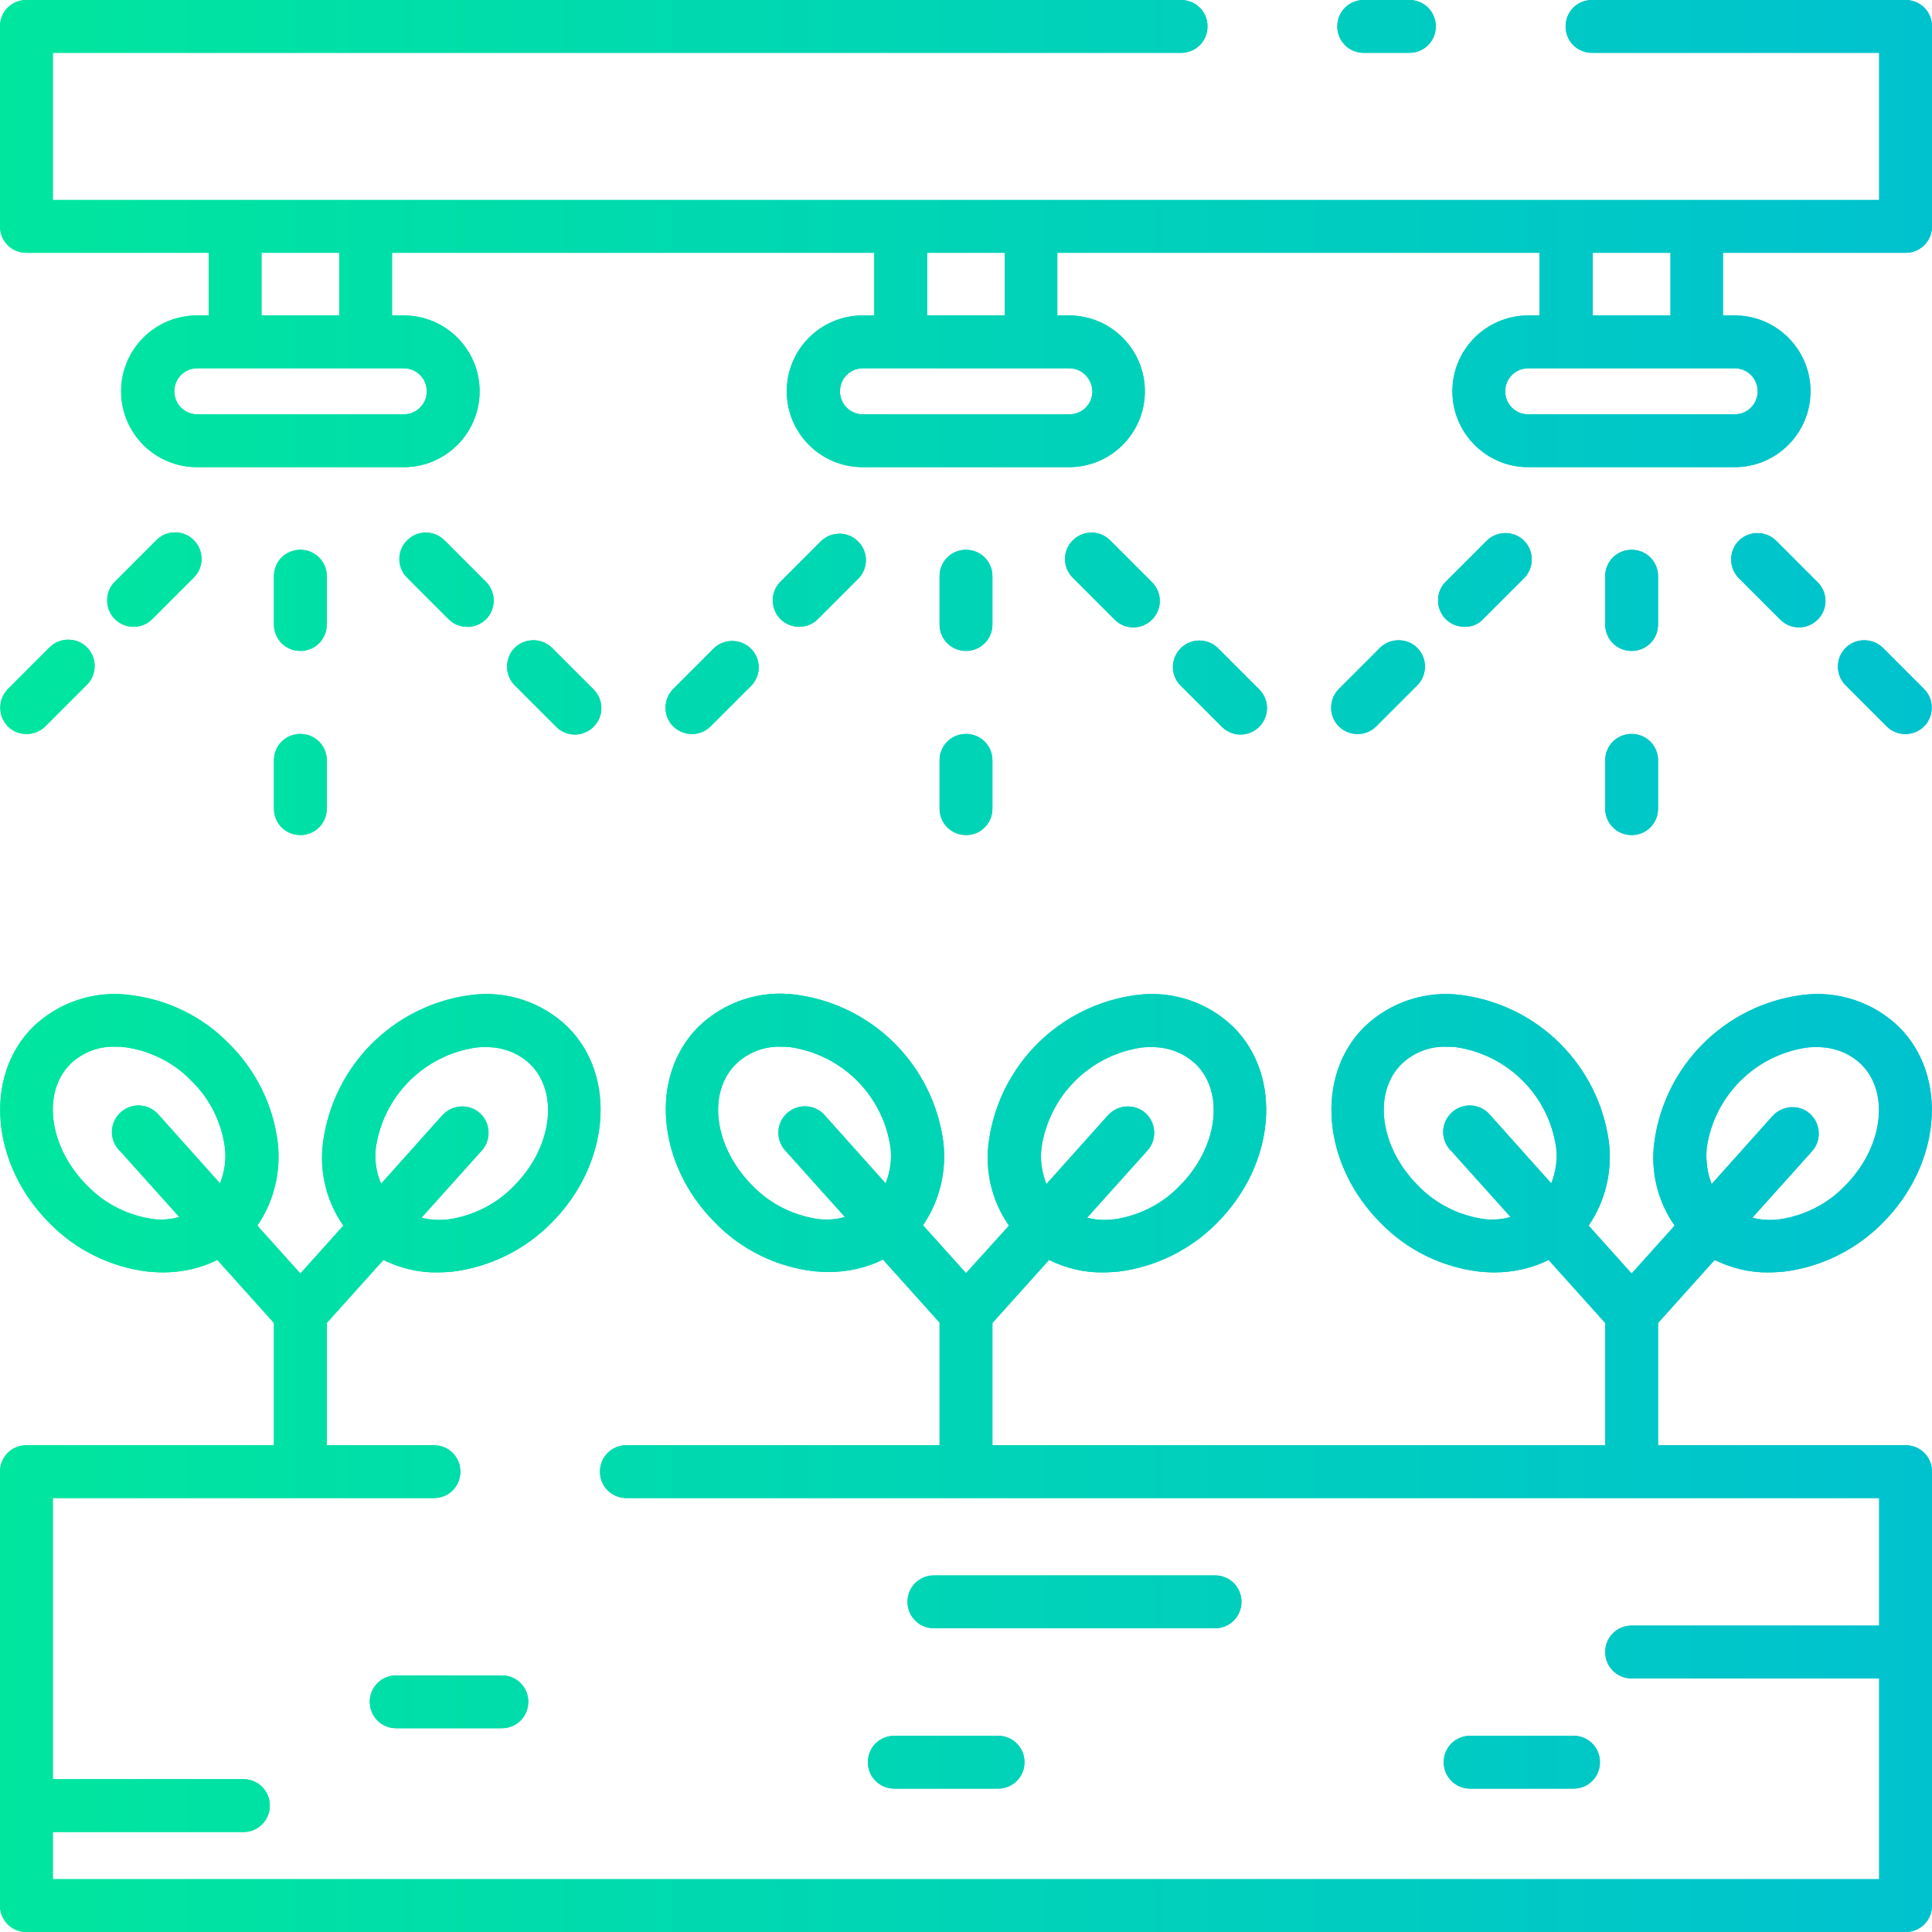 <?xml version="1.0" encoding="utf-8"?>
<!-- Generator: Adobe Illustrator 26.5.0, SVG Export Plug-In . SVG Version: 6.00 Build 0)  -->
<svg version="1.1" id="Layer_1" xmlns="http://www.w3.org/2000/svg" xmlns:xlink="http://www.w3.org/1999/xlink" x="0px" y="0px"
	 viewBox="0 0 512 512" style="enable-background:new 0 0 512 512;" xml:space="preserve">
<style type="text/css">
	.st0{fill:url(#SVGID_1_);}
	.st1{fill:url(#SVGID_00000136390595570279765800000014296284968676442247_);}
</style>
<g id="Layer_1_00000010293873327233568530000002620825569695786398_">
	<g>
		<linearGradient id="SVGID_1_" gradientUnits="userSpaceOnUse" x1="0" y1="256" x2="512" y2="256">
			<stop  offset="0" style="stop-color:#00E69E"/>
			<stop  offset="1" style="stop-color:#00C2CF"/>
		</linearGradient>
		<path class="st0" d="M505,383h-65.6v-32.4l15-16.7c4.5,2.2,9.4,3.4,14.4,3.3c1.3,0,2.6-0.1,3.9-0.2c9.9-1.2,19.2-5.8,26.2-12.9
			c15.5-15.5,17.5-38.8,4.4-51.9c-6.8-6.6-16.3-9.8-25.8-8.5c-20.4,2.7-36.4,18.7-39.1,39.1c-1,7.7,0.9,15.6,5.4,22l-11.4,12.7
			L421,324.8c4.4-6.4,6.3-14.3,5.4-22c-2.7-20.4-18.7-36.4-39.1-39.1c-9.4-1.3-19,1.9-25.8,8.5c-13.1,13.1-11.1,36.4,4.4,51.9
			c7,7.2,16.2,11.7,26.2,12.9c1.3,0.1,2.6,0.2,3.9,0.2c5,0,10-1.1,14.4-3.3l15,16.7V383H263v-32.4l15-16.7c4.5,2.2,9.4,3.4,14.4,3.3
			c1.3,0,2.6-0.1,3.9-0.2c9.9-1.2,19.2-5.8,26.2-12.9c15.5-15.5,17.5-38.8,4.4-51.9c-6.8-6.6-16.3-9.8-25.8-8.5
			c-20.4,2.7-36.4,18.7-39.1,39.1c-1,7.7,0.9,15.6,5.4,22L256,337.4l-11.4-12.7c4.4-6.4,6.3-14.3,5.4-22
			c-2.7-20.4-18.7-36.4-39.1-39.1c-9.4-1.3-19,1.9-25.8,8.5c-13.1,13.1-11.1,36.4,4.4,51.9c7,7.2,16.2,11.7,26.2,12.9
			c1.3,0.1,2.6,0.2,3.9,0.2c5,0,10-1.1,14.4-3.3l15,16.7V383h-83c-3.9,0-7,3.1-7,7s3.1,7,7,7h332v33.8h-65.6c-3.9,0-7,3.1-7,7
			s3.1,7,7,7H498V498H14v-12.5h50.5c3.9,0,7-3.1,7-7s-3.1-7-7-7H14V397h101c3.9,0,7-3.1,7-7s-3.1-7-7-7H86.6v-32.4l15-16.7
			c4.5,2.2,9.4,3.4,14.4,3.3c1.3,0,2.6-0.1,3.9-0.2c9.9-1.2,19.2-5.8,26.2-12.9c15.5-15.5,17.5-38.8,4.4-51.9
			c-6.8-6.6-16.3-9.8-25.8-8.5c-20.4,2.7-36.4,18.7-39.1,39.1c-1,7.7,0.9,15.6,5.4,22l-11.4,12.7l-11.4-12.7
			c4.4-6.4,6.3-14.3,5.4-22c-1.2-9.9-5.8-19.2-12.9-26.2c-7-7.2-16.2-11.7-26.2-12.9c-9.4-1.3-19,1.9-25.8,8.5
			c-13.1,13.1-11.1,36.4,4.4,51.9c7,7.2,16.2,11.7,26.2,12.9c1.3,0.1,2.6,0.2,3.9,0.2c5,0,10-1.1,14.4-3.3l15,16.7V383H7
			c-3.9,0-7,3.1-7,7l0,0v115c0,3.9,3.1,7,7,7l0,0h498c3.9,0,7-3.1,7-7V390C512,386.1,508.9,383,505,383z M393.5,323.1
			c-6.7-0.9-13-4-17.7-8.9c-10.1-10.1-12.1-24.5-4.4-32.2c3.2-3.1,7.6-4.8,12-4.6c0.8,0,1.6,0,2.4,0.1c13.8,2,24.6,12.8,26.6,26.6
			c0.4,3.2-0.1,6.5-1.3,9.5l-16.2-18.1c-2.5-3-6.9-3.4-9.9-0.9s-3.4,6.9-0.9,9.9c0.1,0.1,0.2,0.3,0.4,0.4l15.8,17.6
			C398.1,323.2,395.8,323.3,393.5,323.1z M452.3,304.2c2-13.8,12.8-24.6,26.6-26.6c0.8-0.1,1.6-0.1,2.4-0.1c4.5-0.1,8.8,1.5,12,4.6
			c7.6,7.6,5.7,22.1-4.4,32.2c-4.7,4.9-11,8-17.7,8.9c-2.3,0.2-4.6,0.1-6.8-0.5l15.8-17.6c2.6-2.9,2.3-7.3-0.5-9.9s-7.3-2.3-9.9,0.5
			l-16.2,18.1C452.4,310.7,452,307.4,452.3,304.2z M217.1,323.1c-6.7-0.9-13-4-17.7-8.9c-10.1-10.1-12.1-24.5-4.4-32.2
			c3.2-3.1,7.6-4.8,12-4.6c0.8,0,1.6,0,2.4,0.1c13.8,2,24.6,12.8,26.6,26.6c0.4,3.2-0.1,6.5-1.3,9.5l-16.2-18.1
			c-2.6-2.9-7-3.1-9.9-0.5s-3.1,7-0.5,9.9l15.8,17.6C221.7,323.2,219.4,323.3,217.1,323.1z M276,304.2c2-13.8,12.8-24.6,26.6-26.6
			c0.8-0.1,1.6-0.1,2.4-0.1c4.5-0.1,8.8,1.5,12,4.6c7.6,7.6,5.7,22.1-4.4,32.2c-4.7,4.9-11,8-17.7,8.9c-2.3,0.2-4.6,0.1-6.8-0.5
			l15.8-17.6c2.7-2.8,2.6-7.2-0.1-9.9c-2.8-2.7-7.2-2.6-9.9,0.1c-0.1,0.1-0.3,0.3-0.4,0.4l-16.2,18.1
			C276.1,310.7,275.6,307.4,276,304.2z M40.8,323.1c-6.7-0.9-13-4-17.7-8.9C13,304.1,11,289.7,18.6,282c3.2-3.1,7.6-4.8,12-4.6
			c0.8,0,1.6,0,2.4,0.1c6.7,0.9,13,4,17.7,8.9c4.9,4.7,8,11,8.9,17.7c0.4,3.2-0.1,6.5-1.3,9.5l-16.2-18.1c-2.5-3-6.9-3.4-9.9-0.9
			s-3.4,6.9-0.9,9.9c0.1,0.1,0.2,0.3,0.4,0.4l15.8,17.6C45.3,323.2,43,323.3,40.8,323.1L40.8,323.1z M99.6,304.2
			c2-13.8,12.8-24.6,26.6-26.6c0.8-0.1,1.6-0.1,2.4-0.1c4.5-0.1,8.8,1.5,12,4.6c7.6,7.6,5.7,22.1-4.4,32.2c-4.7,4.9-11,8-17.7,8.9
			c-2.3,0.2-4.6,0.1-6.8-0.5l15.8-17.6c2.7-2.8,2.6-7.2-0.1-9.9c-2.8-2.7-7.2-2.6-9.9,0.1c-0.1,0.1-0.3,0.3-0.4,0.4l-16.1,18
			C99.7,310.7,99.2,307.4,99.6,304.2z M505,0h-83.1c-3.9,0-7,3.1-7,7s3.1,7,7,7l0,0H498v39H14V14h299c3.9,0,7-3.1,7-7s-3.1-7-7-7H7
			C3.1,0,0,3.1,0,7v53c0,3.9,3.1,7,7,7h48.3v16.6h-3.1c-11.1,0-20.1,9-20.1,20.1s9,20.1,20.1,20.1H107c11.1,0,20.1-9,20.1-20.1
			s-9-20.1-20.1-20.1h-3.1V67h127.8v16.6h-3.1c-11.1,0-20.1,9-20.1,20.1s9,20.1,20.1,20.1h54.7c11.1,0,20.1-9,20.1-20.1
			s-9-20.1-20.1-20.1h-3.1V67H408v16.6h-3c-11.1,0-20.1,9-20.1,20.1s9,20.1,20.1,20.1h54.7c11.1,0,20.1-9,20.1-20.1
			s-9-20.1-20.1-20.1l0,0h-3.1V67H505c3.9,0,7-3.1,7-7V7C512,3.1,508.9,0,505,0z M113.1,103.7c0,3.4-2.7,6.1-6.1,6.1H52.3
			c-3.4,0-6.1-2.7-6.1-6.1s2.7-6.1,6.1-6.1H107C110.4,97.6,113.1,100.3,113.1,103.7z M89.9,83.6H69.3V67h20.6V83.6z M289.5,103.7
			c0,3.4-2.7,6.1-6.1,6.1h-54.7c-3.4,0-6.1-2.7-6.1-6.1s2.7-6.1,6.1-6.1h54.7C286.7,97.6,289.4,100.3,289.5,103.7L289.5,103.7z
			 M266.3,83.6h-20.6V67h20.6V83.6z M465.8,103.7c0,3.4-2.7,6.1-6.1,6.1H405c-3.4,0-6.1-2.7-6.1-6.1s2.7-6.1,6.1-6.1h54.7
			C463.1,97.6,465.8,100.3,465.8,103.7L465.8,103.7z M442.7,83.6h-20.6V67h20.6V83.6z M354.4,7c0-3.9,3.1-7,7-7h12.1
			c3.9,0,7,3.1,7,7s-3.1,7-7,7h-12.1C357.5,14,354.4,10.9,354.4,7L354.4,7z M72.6,165.5v-12.8c0-3.9,3.1-7,7-7s7,3.1,7,7v12.8
			c0,3.9-3.1,7-7,7S72.6,169.4,72.6,165.5z M72.6,201.5c0-3.9,3.1-7,7-7s7,3.1,7,7l0,0v12.8c0,3.9-3.1,7-7,7s-7-3.1-7-7V201.5z
			 M118.9,164.1L108,153.2c-2.8-2.7-2.9-7.1-0.2-9.9c2.7-2.8,7.1-2.9,9.9-0.2c0.1,0.1,0.1,0.1,0.2,0.2l10.9,10.9
			c2.7,2.7,2.7,7.2,0,9.9C126.1,166.8,121.6,166.8,118.9,164.1L118.9,164.1L118.9,164.1z M147.3,192.5l-10.9-10.9
			c-2.7-2.7-2.7-7.2,0-9.9s7.2-2.7,9.9,0l10.9,10.9c2.8,2.7,2.9,7.1,0.2,9.9c-2.7,2.8-7.1,2.9-9.9,0.2
			C147.4,192.6,147.4,192.5,147.3,192.5L147.3,192.5z M35.4,166.1c-3.9,0-7-3.1-7-7c0-1.9,0.7-3.6,2-4.9l10.9-10.9
			c2.6-2.8,7.1-3,9.9-0.3c2.8,2.6,3,7.1,0.3,9.9c-0.1,0.1-0.2,0.2-0.3,0.3l-10.9,10.9C39,165.4,37.3,166.1,35.4,166.1z M2.1,192.5
			c-2.7-2.7-2.7-7.2,0-9.9l0,0L13,171.7c2.7-2.8,7.1-2.9,9.9-0.3c2.8,2.7,2.9,7.1,0.3,9.9c-0.1,0.1-0.2,0.2-0.3,0.3L12,192.5
			C9.2,195.2,4.8,195.2,2.1,192.5L2.1,192.5z M249,165.5v-12.8c0-3.9,3.1-7,7-7s7,3.1,7,7v12.8c0,3.9-3.1,7-7,7S249,169.4,249,165.5
			z M249,201.5c0-3.9,3.1-7,7-7s7,3.1,7,7l0,0v12.8c0,3.9-3.1,7-7,7s-7-3.1-7-7V201.5z M295.3,164.1l-10.9-10.9
			c-2.8-2.7-2.9-7.1-0.2-9.9c2.7-2.8,7.1-2.9,9.9-0.2c0.1,0.1,0.1,0.1,0.2,0.2l10.9,10.9c2.8,2.7,2.9,7.1,0.2,9.9
			c-2.7,2.8-7.1,2.9-9.9,0.2C295.4,164.2,295.4,164.2,295.3,164.1L295.3,164.1z M323.7,192.5l-10.9-10.9c-2.7-2.8-2.6-7.2,0.2-9.9
			c2.7-2.6,7-2.6,9.7,0l10.9,10.9c2.8,2.7,2.9,7.1,0.2,9.9c-2.7,2.8-7.1,2.9-9.9,0.2C323.8,192.6,323.7,192.5,323.7,192.5
			L323.7,192.5z M211.8,166.1c-3.9,0-7-3.1-7-7c0-1.9,0.7-3.6,2-4.9l10.9-10.9c2.8-2.6,7.3-2.5,9.9,0.4c2.5,2.7,2.5,6.8,0,9.5
			l-10.9,10.9C215.4,165.4,213.6,166.1,211.8,166.1z M178.4,192.5c-2.7-2.7-2.7-7.2,0-9.9l10.9-10.9c2.8-2.6,7.3-2.4,9.9,0.4
			c2.5,2.7,2.5,6.8,0,9.5l-10.9,10.9C185.6,195.2,181.2,195.2,178.4,192.5L178.4,192.5L178.4,192.5z M425.4,165.5v-12.8
			c0-3.9,3.1-7,7-7s7,3.1,7,7v12.8c0,3.9-3.1,7-7,7S425.4,169.4,425.4,165.5z M425.4,201.5c0-3.9,3.1-7,7-7s7,3.1,7,7l0,0v12.8
			c0,3.9-3.1,7-7,7s-7-3.1-7-7V201.5z M471.7,164.1l-10.9-10.9c-2.7-2.7-2.7-7.2,0-9.9s7.2-2.7,9.9,0l10.9,10.9
			c2.8,2.7,2.9,7.1,0.2,9.9c-2.7,2.8-7.1,2.9-9.9,0.2C471.8,164.2,471.7,164.1,471.7,164.1L471.7,164.1z M509.9,182.6
			c2.7,2.7,2.7,7.2,0,9.9c-2.7,2.7-7.2,2.7-9.9,0l0,0l-10.9-10.9c-2.7-2.7-2.7-7.2,0-9.9s7.2-2.7,9.9,0L509.9,182.6z M388.1,166.1
			c-3.9,0-7-3.1-7-7c0-1.9,0.7-3.6,2-4.9l10.9-10.9c2.7-2.7,7.2-2.7,9.9,0c2.7,2.7,2.7,7.2,0,9.9L393,164.1
			C391.8,165.4,390,166.2,388.1,166.1z M354.8,192.5c-2.7-2.7-2.7-7.2,0-9.9l10.9-10.9c2.7-2.7,7.2-2.7,9.9,0s2.7,7.2,0,9.9l0,0
			l-10.9,10.9C362,195.2,357.6,195.2,354.8,192.5L354.8,192.5L354.8,192.5z M133,444c3.9,0,7,3.1,7,7s-3.1,7-7,7h-28
			c-3.9,0-7-3.1-7-7s3.1-7,7-7H133z M237,460h27.5c3.9,0,7,3.1,7,7s-3.1,7-7,7H237c-3.9,0-7-3.1-7-7S233.1,460,237,460z
			 M247.5,431.5c-3.9,0-7-3.1-7-7s3.1-7,7-7H322c3.9,0,7,3.1,7,7s-3.1,7-7,7H247.5z M389.6,474c-3.9,0-7-3.1-7-7s3.1-7,7-7H417
			c3.9,0,7,3.1,7,7s-3.1,7-7,7H389.6z"/>
	</g>
	<g>
		
			<linearGradient id="SVGID_00000156551627094158385690000015607972816047566495_" gradientUnits="userSpaceOnUse" x1="0" y1="256" x2="512" y2="256">
			<stop  offset="0" style="stop-color:#00E69E"/>
			<stop  offset="1" style="stop-color:#00C2CF"/>
		</linearGradient>
		<path style="fill:url(#SVGID_00000156551627094158385690000015607972816047566495_);" d="M505,383h-65.6v-32.4l15-16.7
			c4.5,2.2,9.4,3.4,14.4,3.3c1.3,0,2.6-0.1,3.9-0.2c9.9-1.2,19.2-5.8,26.2-12.9c15.5-15.5,17.5-38.8,4.4-51.9
			c-6.8-6.6-16.3-9.8-25.8-8.5c-20.4,2.7-36.4,18.7-39.1,39.1c-1,7.7,0.9,15.6,5.4,22l-11.4,12.7L421,324.8c4.4-6.4,6.3-14.3,5.4-22
			c-2.7-20.4-18.7-36.4-39.1-39.1c-9.4-1.3-19,1.9-25.8,8.5c-13.1,13.1-11.1,36.4,4.4,51.9c7,7.2,16.2,11.7,26.2,12.9
			c1.3,0.1,2.6,0.2,3.9,0.2c5,0,10-1.1,14.4-3.3l15,16.7V383H263v-32.4l15-16.7c4.5,2.2,9.4,3.4,14.4,3.3c1.3,0,2.6-0.1,3.9-0.2
			c9.9-1.2,19.2-5.8,26.2-12.9c15.5-15.5,17.5-38.8,4.4-51.9c-6.8-6.6-16.3-9.8-25.8-8.5c-20.4,2.7-36.4,18.7-39.1,39.1
			c-1,7.7,0.9,15.6,5.4,22L256,337.4l-11.4-12.7c4.4-6.4,6.3-14.3,5.4-22c-2.7-20.4-18.7-36.4-39.1-39.1c-9.4-1.3-19,1.9-25.8,8.5
			c-13.1,13.1-11.1,36.4,4.4,51.9c7,7.2,16.2,11.7,26.2,12.9c1.3,0.1,2.6,0.2,3.9,0.2c5,0,10-1.1,14.4-3.3l15,16.7V383h-83
			c-3.9,0-7,3.1-7,7s3.1,7,7,7h332v33.8h-65.6c-3.9,0-7,3.1-7,7s3.1,7,7,7H498V498H14v-12.5h50.5c3.9,0,7-3.1,7-7s-3.1-7-7-7H14V397
			h101c3.9,0,7-3.1,7-7s-3.1-7-7-7H86.6v-32.4l15-16.7c4.5,2.2,9.4,3.4,14.4,3.3c1.3,0,2.6-0.1,3.9-0.2c9.9-1.2,19.2-5.8,26.2-12.9
			c15.5-15.5,17.5-38.8,4.4-51.9c-6.8-6.6-16.3-9.8-25.8-8.5c-20.4,2.7-36.4,18.7-39.1,39.1c-1,7.7,0.9,15.6,5.4,22l-11.4,12.7
			l-11.4-12.7c4.4-6.4,6.3-14.3,5.4-22c-1.2-9.9-5.8-19.2-12.9-26.2c-7-7.2-16.2-11.7-26.2-12.9c-9.4-1.3-19,1.9-25.8,8.5
			c-13.1,13.1-11.1,36.4,4.4,51.9c7,7.2,16.2,11.7,26.2,12.9c1.3,0.1,2.6,0.2,3.9,0.2c5,0,10-1.1,14.4-3.3l15,16.7V383H7
			c-3.9,0-7,3.1-7,7l0,0v115c0,3.9,3.1,7,7,7l0,0h498c3.9,0,7-3.1,7-7V390C512,386.1,508.9,383,505,383z M393.5,323.1
			c-6.7-0.9-13-4-17.7-8.9c-10.1-10.1-12.1-24.5-4.4-32.2c3.2-3.1,7.6-4.8,12-4.6c0.8,0,1.6,0,2.4,0.1c13.8,2,24.6,12.8,26.6,26.6
			c0.4,3.2-0.1,6.5-1.3,9.5l-16.2-18.1c-2.5-3-6.9-3.4-9.9-0.9s-3.4,6.9-0.9,9.9c0.1,0.1,0.2,0.3,0.4,0.4l15.8,17.6
			C398.1,323.2,395.8,323.3,393.5,323.1z M452.3,304.2c2-13.8,12.8-24.6,26.6-26.6c0.8-0.1,1.6-0.1,2.4-0.1c4.5-0.1,8.8,1.5,12,4.6
			c7.6,7.6,5.7,22.1-4.4,32.2c-4.7,4.9-11,8-17.7,8.9c-2.3,0.2-4.6,0.1-6.8-0.5l15.8-17.6c2.6-2.9,2.3-7.3-0.5-9.9s-7.3-2.3-9.9,0.5
			l-16.2,18.1C452.4,310.7,452,307.4,452.3,304.2z M217.1,323.1c-6.7-0.9-13-4-17.7-8.9c-10.1-10.1-12.1-24.5-4.4-32.2
			c3.2-3.1,7.6-4.8,12-4.6c0.8,0,1.6,0,2.4,0.1c13.8,2,24.6,12.8,26.6,26.6c0.4,3.2-0.1,6.5-1.3,9.5l-16.2-18.1
			c-2.6-2.9-7-3.1-9.9-0.5s-3.1,7-0.5,9.9l15.8,17.6C221.7,323.2,219.4,323.3,217.1,323.1z M276,304.2c2-13.8,12.8-24.6,26.6-26.6
			c0.8-0.1,1.6-0.1,2.4-0.1c4.5-0.1,8.8,1.5,12,4.6c7.6,7.6,5.7,22.1-4.4,32.2c-4.7,4.9-11,8-17.7,8.9c-2.3,0.2-4.6,0.1-6.8-0.5
			l15.8-17.6c2.7-2.8,2.6-7.2-0.1-9.9c-2.8-2.7-7.2-2.6-9.9,0.1c-0.1,0.1-0.3,0.3-0.4,0.4l-16.2,18.1
			C276.1,310.7,275.6,307.4,276,304.2z M40.8,323.1c-6.7-0.9-13-4-17.7-8.9C13,304.1,11,289.7,18.6,282c3.2-3.1,7.6-4.8,12-4.6
			c0.8,0,1.6,0,2.4,0.1c6.7,0.9,13,4,17.7,8.9c4.9,4.7,8,11,8.9,17.7c0.4,3.2-0.1,6.5-1.3,9.5l-16.2-18.1c-2.5-3-6.9-3.4-9.9-0.9
			s-3.4,6.9-0.9,9.9c0.1,0.1,0.2,0.3,0.4,0.4l15.8,17.6C45.3,323.2,43,323.3,40.8,323.1L40.8,323.1z M99.6,304.2
			c2-13.8,12.8-24.6,26.6-26.6c0.8-0.1,1.6-0.1,2.4-0.1c4.5-0.1,8.8,1.5,12,4.6c7.6,7.6,5.7,22.1-4.4,32.2c-4.7,4.9-11,8-17.7,8.9
			c-2.3,0.2-4.6,0.1-6.8-0.5l15.8-17.6c2.7-2.8,2.6-7.2-0.1-9.9c-2.8-2.7-7.2-2.6-9.9,0.1c-0.1,0.1-0.3,0.3-0.4,0.4l-16.1,18
			C99.7,310.7,99.2,307.4,99.6,304.2z M505,0h-83.1c-3.9,0-7,3.1-7,7s3.1,7,7,7l0,0H498v39H14V14h299c3.9,0,7-3.1,7-7s-3.1-7-7-7H7
			C3.1,0,0,3.1,0,7v53c0,3.9,3.1,7,7,7h48.3v16.6h-3.1c-11.1,0-20.1,9-20.1,20.1s9,20.1,20.1,20.1H107c11.1,0,20.1-9,20.1-20.1
			s-9-20.1-20.1-20.1h-3.1V67h127.8v16.6h-3.1c-11.1,0-20.1,9-20.1,20.1s9,20.1,20.1,20.1h54.7c11.1,0,20.1-9,20.1-20.1
			s-9-20.1-20.1-20.1h-3.1V67H408v16.6h-3c-11.1,0-20.1,9-20.1,20.1s9,20.1,20.1,20.1h54.7c11.1,0,20.1-9,20.1-20.1
			s-9-20.1-20.1-20.1l0,0h-3.1V67H505c3.9,0,7-3.1,7-7V7C512,3.1,508.9,0,505,0z M113.1,103.7c0,3.4-2.7,6.1-6.1,6.1H52.3
			c-3.4,0-6.1-2.7-6.1-6.1s2.7-6.1,6.1-6.1H107C110.4,97.6,113.1,100.3,113.1,103.7z M89.9,83.6H69.3V67h20.6V83.6z M289.5,103.7
			c0,3.4-2.7,6.1-6.1,6.1h-54.7c-3.4,0-6.1-2.7-6.1-6.1s2.7-6.1,6.1-6.1h54.7C286.7,97.6,289.4,100.3,289.5,103.7L289.5,103.7z
			 M266.3,83.6h-20.6V67h20.6V83.6z M465.8,103.7c0,3.4-2.7,6.1-6.1,6.1H405c-3.4,0-6.1-2.7-6.1-6.1s2.7-6.1,6.1-6.1h54.7
			C463.1,97.6,465.8,100.3,465.8,103.7L465.8,103.7z M442.7,83.6h-20.6V67h20.6V83.6z M354.4,7c0-3.9,3.1-7,7-7h12.1
			c3.9,0,7,3.1,7,7s-3.1,7-7,7h-12.1C357.5,14,354.4,10.9,354.4,7L354.4,7z M72.6,165.5v-12.8c0-3.9,3.1-7,7-7s7,3.1,7,7v12.8
			c0,3.9-3.1,7-7,7S72.6,169.4,72.6,165.5z M72.6,201.5c0-3.9,3.1-7,7-7s7,3.1,7,7l0,0v12.8c0,3.9-3.1,7-7,7s-7-3.1-7-7V201.5z
			 M118.9,164.1L108,153.2c-2.8-2.7-2.9-7.1-0.2-9.9c2.7-2.8,7.1-2.9,9.9-0.2c0.1,0.1,0.1,0.1,0.2,0.2l10.9,10.9
			c2.7,2.7,2.7,7.2,0,9.9C126.1,166.8,121.6,166.8,118.9,164.1L118.9,164.1L118.9,164.1z M147.3,192.5l-10.9-10.9
			c-2.7-2.7-2.7-7.2,0-9.9s7.2-2.7,9.9,0l10.9,10.9c2.8,2.7,2.9,7.1,0.2,9.9c-2.7,2.8-7.1,2.9-9.9,0.2
			C147.4,192.6,147.4,192.5,147.3,192.5L147.3,192.5z M35.4,166.1c-3.9,0-7-3.1-7-7c0-1.9,0.7-3.6,2-4.9l10.9-10.9
			c2.6-2.8,7.1-3,9.9-0.3c2.8,2.6,3,7.1,0.3,9.9c-0.1,0.1-0.2,0.2-0.3,0.3l-10.9,10.9C39,165.4,37.3,166.1,35.4,166.1z M2.1,192.5
			c-2.7-2.7-2.7-7.2,0-9.9l0,0L13,171.7c2.7-2.8,7.1-2.9,9.9-0.3c2.8,2.7,2.9,7.1,0.3,9.9c-0.1,0.1-0.2,0.2-0.3,0.3L12,192.5
			C9.2,195.2,4.8,195.2,2.1,192.5L2.1,192.5z M249,165.5v-12.8c0-3.9,3.1-7,7-7s7,3.1,7,7v12.8c0,3.9-3.1,7-7,7S249,169.4,249,165.5
			z M249,201.5c0-3.9,3.1-7,7-7s7,3.1,7,7l0,0v12.8c0,3.9-3.1,7-7,7s-7-3.1-7-7V201.5z M295.3,164.1l-10.9-10.9
			c-2.8-2.7-2.9-7.1-0.2-9.9c2.7-2.8,7.1-2.9,9.9-0.2c0.1,0.1,0.1,0.1,0.2,0.2l10.9,10.9c2.8,2.7,2.9,7.1,0.2,9.9
			c-2.7,2.8-7.1,2.9-9.9,0.2C295.4,164.2,295.4,164.2,295.3,164.1L295.3,164.1z M323.7,192.5l-10.9-10.9c-2.7-2.8-2.6-7.2,0.2-9.9
			c2.7-2.6,7-2.6,9.7,0l10.9,10.9c2.8,2.7,2.9,7.1,0.2,9.9c-2.7,2.8-7.1,2.9-9.9,0.2C323.8,192.6,323.7,192.5,323.7,192.5
			L323.7,192.5z M211.8,166.1c-3.9,0-7-3.1-7-7c0-1.9,0.7-3.6,2-4.9l10.9-10.9c2.8-2.6,7.3-2.5,9.9,0.4c2.5,2.7,2.5,6.8,0,9.5
			l-10.9,10.9C215.4,165.4,213.6,166.1,211.8,166.1z M178.4,192.5c-2.7-2.7-2.7-7.2,0-9.9l10.9-10.9c2.8-2.6,7.3-2.4,9.9,0.4
			c2.5,2.7,2.5,6.8,0,9.5l-10.9,10.9C185.6,195.2,181.2,195.2,178.4,192.5L178.4,192.5L178.4,192.5z M425.4,165.5v-12.8
			c0-3.9,3.1-7,7-7s7,3.1,7,7v12.8c0,3.9-3.1,7-7,7S425.4,169.4,425.4,165.5z M425.4,201.5c0-3.9,3.1-7,7-7s7,3.1,7,7l0,0v12.8
			c0,3.9-3.1,7-7,7s-7-3.1-7-7V201.5z M471.7,164.1l-10.9-10.9c-2.7-2.7-2.7-7.2,0-9.9s7.2-2.7,9.9,0l10.9,10.9
			c2.8,2.7,2.9,7.1,0.2,9.9c-2.7,2.8-7.1,2.9-9.9,0.2C471.8,164.2,471.7,164.1,471.7,164.1L471.7,164.1z M509.9,182.6
			c2.7,2.7,2.7,7.2,0,9.9c-2.7,2.7-7.2,2.7-9.9,0l0,0l-10.9-10.9c-2.7-2.7-2.7-7.2,0-9.9s7.2-2.7,9.9,0L509.9,182.6z M388.1,166.1
			c-3.9,0-7-3.1-7-7c0-1.9,0.7-3.6,2-4.9l10.9-10.9c2.7-2.7,7.2-2.7,9.9,0c2.7,2.7,2.7,7.2,0,9.9L393,164.1
			C391.8,165.4,390,166.2,388.1,166.1z M354.8,192.5c-2.7-2.7-2.7-7.2,0-9.9l10.9-10.9c2.7-2.7,7.2-2.7,9.9,0s2.7,7.2,0,9.9l0,0
			l-10.9,10.9C362,195.2,357.6,195.2,354.8,192.5L354.8,192.5L354.8,192.5z M133,444c3.9,0,7,3.1,7,7s-3.1,7-7,7h-28
			c-3.9,0-7-3.1-7-7s3.1-7,7-7H133z M237,460h27.5c3.9,0,7,3.1,7,7s-3.1,7-7,7H237c-3.9,0-7-3.1-7-7S233.1,460,237,460z
			 M247.5,431.5c-3.9,0-7-3.1-7-7s3.1-7,7-7H322c3.9,0,7,3.1,7,7s-3.1,7-7,7H247.5z M389.6,474c-3.9,0-7-3.1-7-7s3.1-7,7-7H417
			c3.9,0,7,3.1,7,7s-3.1,7-7,7H389.6z"/>
	</g>
</g>
<g id="Layer_2_00000147202964100235743680000003319835697971890850_">
</g>
</svg>
